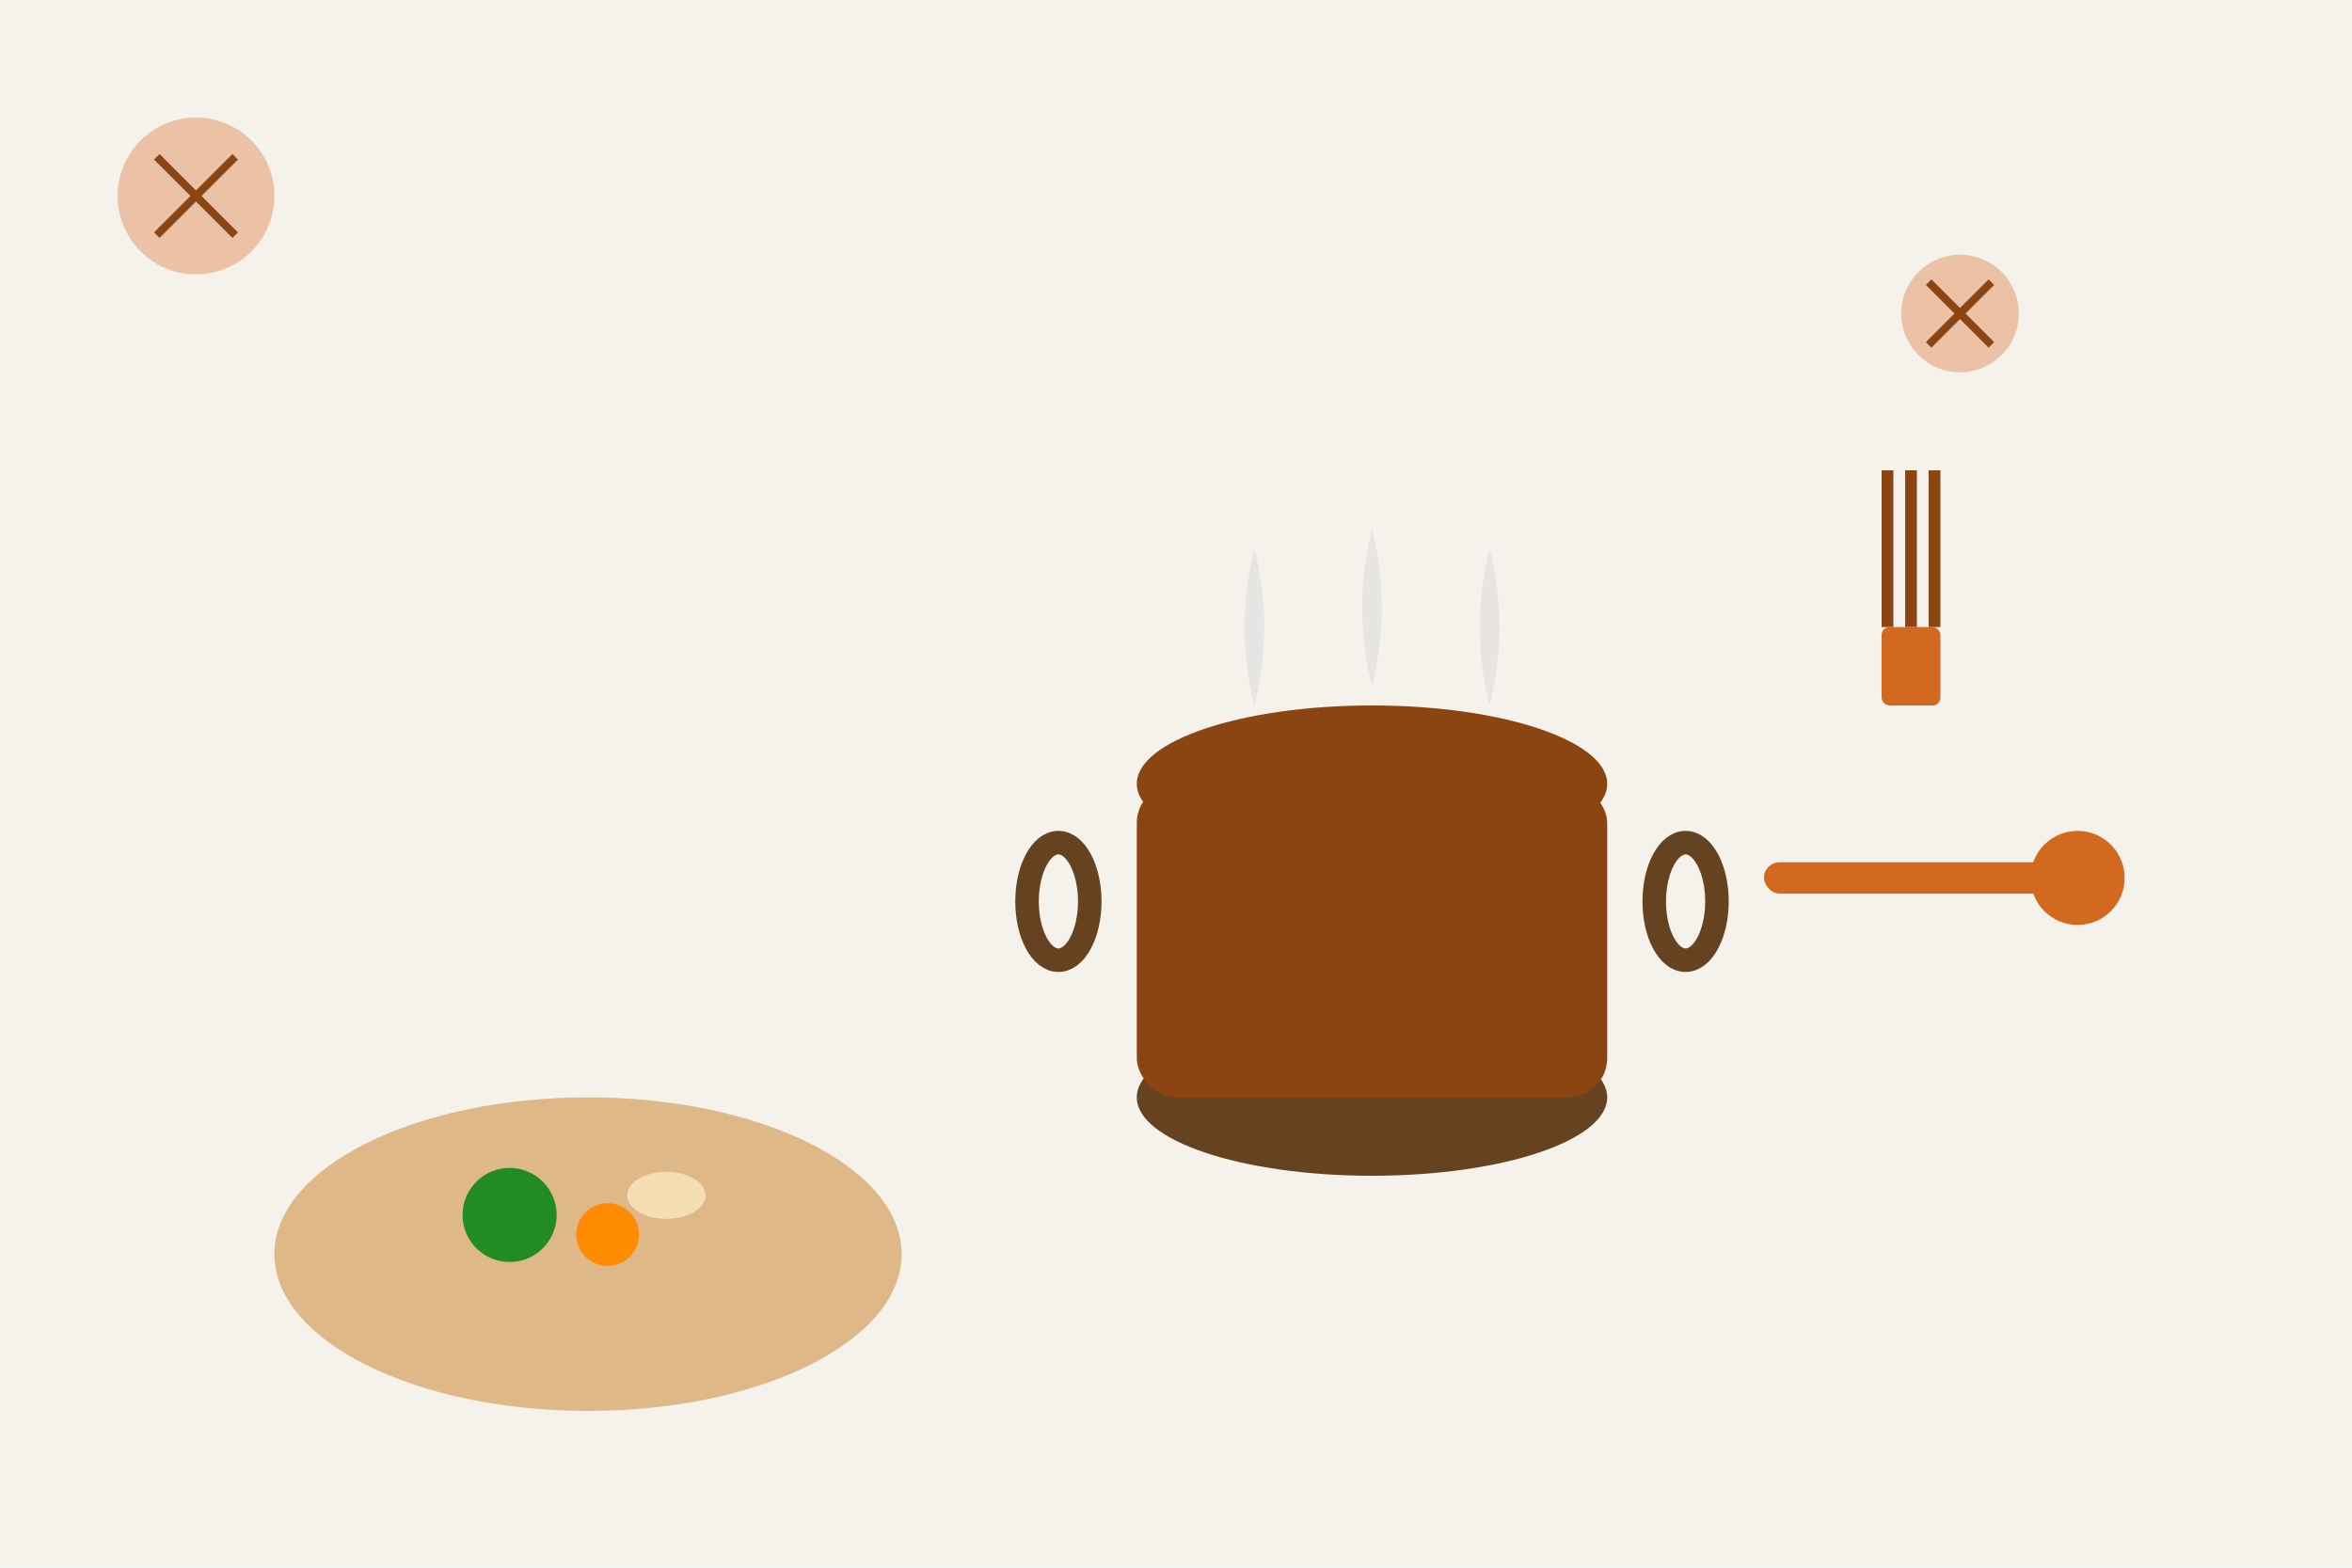 <svg xmlns="http://www.w3.org/2000/svg" viewBox="0 0 600 400" width="600" height="400">
  <defs>
    <style>
      .bg { fill: #f5f1eb; }
      .pot { fill: #8b4513; }
      .pot-dark { fill: #654321; }
      .steam { fill: #e0e0e0; opacity: 0.7; }
      .spoon { fill: #d2691e; }
      .cutting-board { fill: #deb887; }
      .vegetables { fill: #228b22; }
      .carrot { fill: #ff8c00; }
      .onion { fill: #f5deb3; }
    </style>
  </defs>
  
  <!-- Background -->
  <rect width="600" height="400" class="bg"/>
  
  <!-- Cutting board -->
  <ellipse cx="150" cy="320" rx="80" ry="40" class="cutting-board"/>
  
  <!-- Vegetables on cutting board -->
  <circle cx="130" cy="310" r="12" class="vegetables"/>
  <circle cx="155" cy="315" r="8" class="carrot"/>
  <ellipse cx="170" cy="305" rx="10" ry="6" class="onion"/>
  
  <!-- Main cooking pot -->
  <ellipse cx="350" cy="280" rx="60" ry="20" class="pot-dark"/>
  <rect x="290" y="200" width="120" height="80" rx="10" class="pot"/>
  <ellipse cx="350" cy="200" rx="60" ry="20" class="pot"/>
  
  <!-- Pot handles -->
  <ellipse cx="270" cy="230" rx="8" ry="15" fill="none" stroke="#654321" stroke-width="6"/>
  <ellipse cx="430" cy="230" rx="8" ry="15" fill="none" stroke="#654321" stroke-width="6"/>
  
  <!-- Steam -->
  <path d="M320 180 Q325 160 320 140 Q315 160 320 180" class="steam"/>
  <path d="M350 175 Q355 155 350 135 Q345 155 350 175" class="steam"/>
  <path d="M380 180 Q385 160 380 140 Q375 160 380 180" class="steam"/>
  
  <!-- Wooden spoon -->
  <rect x="450" y="220" width="80" height="8" rx="4" class="spoon"/>
  <circle cx="530" cy="224" r="12" class="spoon"/>
  
  <!-- Traditional Polish patterns -->
  <g transform="translate(50, 50)">
    <!-- Decorative flower pattern -->
    <circle cx="0" cy="0" r="20" fill="#d35400" opacity="0.3"/>
    <path d="M-10,-10 L10,10 M10,-10 L-10,10" stroke="#8b4513" stroke-width="2"/>
  </g>
  
  <g transform="translate(500, 80)">
    <circle cx="0" cy="0" r="15" fill="#d35400" opacity="0.3"/>
    <path d="M-8,-8 L8,8 M8,-8 L-8,8" stroke="#8b4513" stroke-width="2"/>
  </g>
  
  <!-- Kitchen utensils silhouettes -->
  <g transform="translate(480, 120)">
    <!-- Fork -->
    <rect x="0" y="0" width="3" height="40" class="pot"/>
    <rect x="6" y="0" width="3" height="40" class="pot"/>
    <rect x="12" y="0" width="3" height="40" class="pot"/>
    <rect x="0" y="40" width="15" height="20" rx="2" class="spoon"/>
  </g>
</svg>
